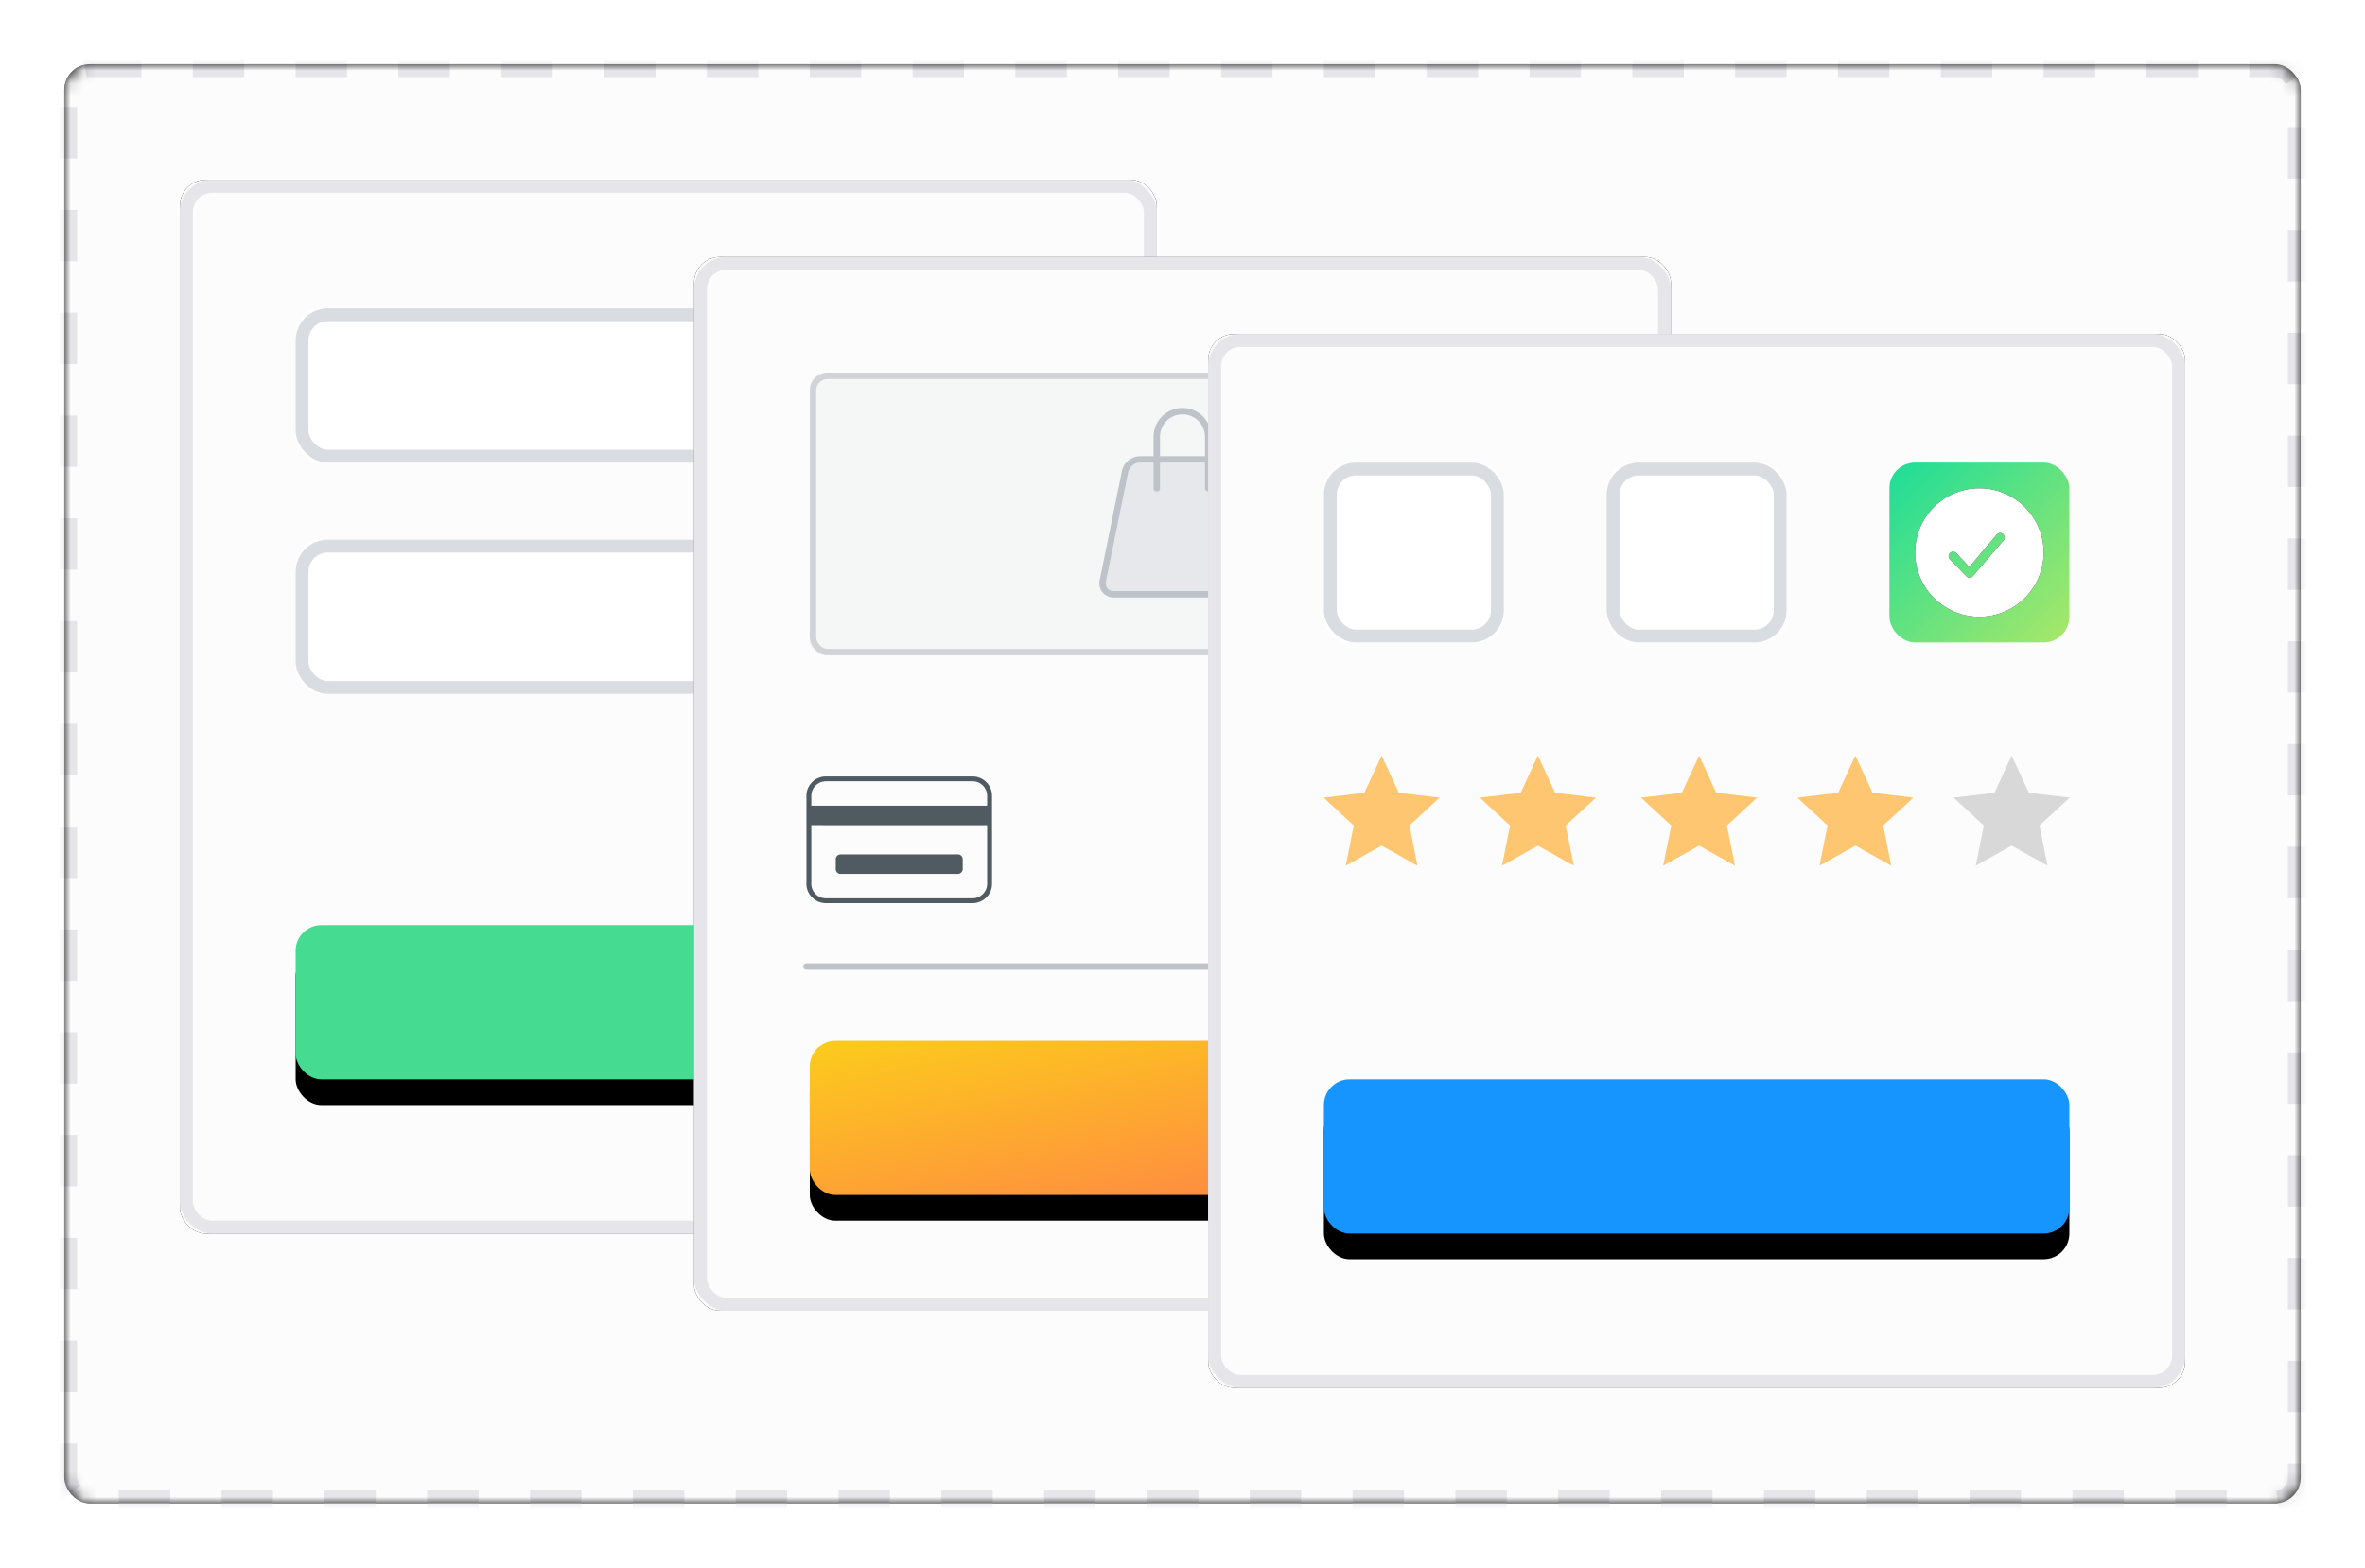 <svg xmlns="http://www.w3.org/2000/svg" xmlns:xlink="http://www.w3.org/1999/xlink" width="184" height="122" viewBox="0 0 184 122">
    <defs>
        <rect id="a" width="174" height="112" rx="2"/>
        <filter id="b" width="108.6%" height="113.4%" x="-4.3%" y="-6.7%" filterUnits="objectBoundingBox">
            <feOffset in="SourceAlpha" result="shadowOffsetOuter1"/>
            <feGaussianBlur in="shadowOffsetOuter1" result="shadowBlurOuter1" stdDeviation="2.5"/>
            <feComposite in="shadowBlurOuter1" in2="SourceAlpha" operator="out" result="shadowBlurOuter1"/>
            <feColorMatrix in="shadowBlurOuter1" values="0 0 0 0 0 0 0 0 0 0 0 0 0 0 0 0 0 0 0.06 0"/>
        </filter>
        <mask id="c" width="174" height="112" x="0" y="0" fill="#fff">
            <use xlink:href="#a"/>
        </mask>
        <rect id="e" width="76" height="82" rx="2"/>
        <filter id="d" width="119.7%" height="118.3%" x="-9.9%" y="-9.1%" filterUnits="objectBoundingBox">
            <feOffset in="SourceAlpha" result="shadowOffsetOuter1"/>
            <feGaussianBlur in="shadowOffsetOuter1" result="shadowBlurOuter1" stdDeviation="2.5"/>
            <feComposite in="shadowBlurOuter1" in2="SourceAlpha" operator="out" result="shadowBlurOuter1"/>
            <feColorMatrix in="shadowBlurOuter1" values="0 0 0 0 0 0 0 0 0 0 0 0 0 0 0 0 0 0 0.06 0"/>
        </filter>
        <rect id="f" width="58" height="12" x="9" y="10" rx="2"/>
        <rect id="g" width="58" height="12" x="9" y="28" rx="2"/>
        <rect id="i" width="58" height="12" x="9" y="58" rx="2"/>
        <filter id="h" width="103.4%" height="133.3%" x="-1.7%" y="-8.3%" filterUnits="objectBoundingBox">
            <feOffset dy="2" in="SourceAlpha" result="shadowOffsetOuter1"/>
            <feColorMatrix in="shadowOffsetOuter1" values="0 0 0 0 0 0 0 0 0 0 0 0 0 0 0 0 0 0 0.1 0"/>
        </filter>
        <rect id="k" width="76" height="82" rx="2"/>
        <filter id="j" width="119.7%" height="118.3%" x="-9.9%" y="-9.1%" filterUnits="objectBoundingBox">
            <feOffset in="SourceAlpha" result="shadowOffsetOuter1"/>
            <feGaussianBlur in="shadowOffsetOuter1" result="shadowBlurOuter1" stdDeviation="2.5"/>
            <feComposite in="shadowBlurOuter1" in2="SourceAlpha" operator="out" result="shadowBlurOuter1"/>
            <feColorMatrix in="shadowBlurOuter1" values="0 0 0 0 0 0 0 0 0 0 0 0 0 0 0 0 0 0 0.06 0"/>
        </filter>
        <linearGradient id="n" x1="0%" y1="0%" y2="100%">
            <stop offset="0%" stop-color="#FCCC1B"/>
            <stop offset="100%" stop-color="#FF7B4B"/>
        </linearGradient>
        <rect id="m" width="58" height="12" x="9" y="61" rx="2"/>
        <filter id="l" width="103.4%" height="133.3%" x="-1.7%" y="-8.3%" filterUnits="objectBoundingBox">
            <feOffset dy="2" in="SourceAlpha" result="shadowOffsetOuter1"/>
            <feColorMatrix in="shadowOffsetOuter1" values="0 0 0 0 0 0 0 0 0 0 0 0 0 0 0 0 0 0 0.12 0"/>
        </filter>
        <rect id="o" width="58" height="22" x=".26" y=".279" rx="1.14"/>
        <path id="p" d="M2 1.447a.97.97 0 0 1 .916-.751H9.2c.421 0 .842.333.938.735l2.027 8.53c.097.406-.165.735-.59.735H.88c-.423 0-.697-.333-.612-.752L2 1.447z"/>
        <rect id="r" width="76" height="82" rx="2"/>
        <filter id="q" width="119.7%" height="118.3%" x="-9.9%" y="-9.1%" filterUnits="objectBoundingBox">
            <feOffset in="SourceAlpha" result="shadowOffsetOuter1"/>
            <feGaussianBlur in="shadowOffsetOuter1" result="shadowBlurOuter1" stdDeviation="2.5"/>
            <feComposite in="shadowBlurOuter1" in2="SourceAlpha" operator="out" result="shadowBlurOuter1"/>
            <feColorMatrix in="shadowBlurOuter1" values="0 0 0 0 0 0 0 0 0 0 0 0 0 0 0 0 0 0 0.06 0"/>
        </filter>
        <rect id="t" width="58" height="12" x="9" y="58" rx="2"/>
        <filter id="s" width="103.4%" height="133.3%" x="-1.7%" y="-8.3%" filterUnits="objectBoundingBox">
            <feOffset dy="2" in="SourceAlpha" result="shadowOffsetOuter1"/>
            <feColorMatrix in="shadowOffsetOuter1" values="0 0 0 0 0 0 0 0 0 0 0 0 0 0 0 0 0 0 0.1 0"/>
        </filter>
        <rect id="u" width="14" height="14" x="9" y="10" rx="2"/>
        <rect id="v" width="14" height="14" x="31" y="10" rx="2"/>
        <linearGradient id="w" x1="0%" y1="0%" y2="100%">
            <stop offset="0%" stop-color="#1CDD99"/>
            <stop offset="100%" stop-color="#AAE768"/>
        </linearGradient>
        <path id="y" d="M60 22a5 5 0 1 1 0-10 5 5 0 0 1 0 10zm-1.003-3.146c.14.143.371.135.502-.018l2.373-2.775a.357.357 0 0 0-.033-.496.339.339 0 0 0-.485.033l-2.135 2.526-1.023-1.083a.339.339 0 0 0-.487 0 .357.357 0 0 0 0 .497l1.288 1.316z"/>
        <filter id="x" width="130%" height="130%" x="-15%" y="-15%" filterUnits="objectBoundingBox">
            <feOffset in="SourceAlpha" result="shadowOffsetOuter1"/>
            <feGaussianBlur in="shadowOffsetOuter1" result="shadowBlurOuter1" stdDeviation=".5"/>
            <feColorMatrix in="shadowBlurOuter1" values="0 0 0 0 0.784 0 0 0 0 0.808 0 0 0 0 0.824 0 0 0 0.7 0"/>
        </filter>
    </defs>
    <g fill="none" fill-rule="evenodd">
        <g stroke-dasharray="4" transform="translate(5 5)">
            <use fill="#000" filter="url(#b)" xlink:href="#a"/>
            <use fill="#FCFCFC" stroke="#E5E5EA" stroke-width="2" mask="url(#c)" xlink:href="#a"/>
        </g>
        <g transform="translate(14 14)">
            <use fill="#000" filter="url(#d)" xlink:href="#e"/>
            <use fill="#FCFCFC" xlink:href="#e"/>
            <rect width="75" height="81" x=".5" y=".5" stroke="#E5E5EA" rx="2"/>
        </g>
        <g transform="translate(14 14)">
            <use fill="#FFF" xlink:href="#f"/>
            <rect width="57" height="11" x="9.5" y="10.5" stroke="#D9DDE2" rx="2"/>
        </g>
        <g transform="translate(14 14)">
            <use fill="#FFF" xlink:href="#g"/>
            <rect width="57" height="11" x="9.5" y="28.5" stroke="#D9DDE2" rx="2"/>
        </g>
        <g transform="translate(14 14)">
            <use fill="#000" filter="url(#h)" xlink:href="#i"/>
            <use fill="#45DC91" xlink:href="#i"/>
        </g>
        <g>
            <g transform="translate(54 20)">
                <use fill="#000" filter="url(#j)" xlink:href="#k"/>
                <use fill="#FCFCFC" xlink:href="#k"/>
                <rect width="75" height="81" x=".5" y=".5" stroke="#E5E5EA" rx="2"/>
            </g>
            <g transform="translate(54 20)">
                <use fill="#000" filter="url(#l)" xlink:href="#m"/>
                <use fill="url(#n)" xlink:href="#m"/>
            </g>
            <path fill="#505A61" d="M106.699 67.633v-.612c.822-.111 1.351-.59 1.351-1.417 0-.776-.39-1.232-1.505-1.545-.8-.231-.992-.388-.992-.761 0-.269.17-.575.69-.575.588 0 .728.336.794.597h.903c-.052-.544-.367-1.134-1.285-1.26v-.493h-.771v.492c-.705.12-1.241.59-1.241 1.328 0 .724.389 1.15 1.564 1.493.734.216.932.425.932.828 0 .366-.235.642-.807.642-.478 0-.8-.269-.889-.702h-.903c.059.717.536 1.247 1.38 1.373v.612h.779zm2.974-4.32c.066-.299.213-.59.734-.59.463 0 .69.254.69.627 0 .448-.22.642-.756.642h-.352v.724h.403c.595 0 .882.283.882.806 0 .47-.257.835-.816.835-.536 0-.8-.32-.873-.694h-.896c.059.657.514 1.418 1.74 1.418 1.322 0 1.77-.813 1.77-1.545 0-.753-.456-1.082-.808-1.208v-.015c.272-.12.61-.41.61-1.008 0-.679-.485-1.313-1.565-1.313-1.145 0-1.564.716-1.637 1.32h.874zm5.11-1.321c-1.365 0-1.82 1.231-1.82 2.545 0 1.328.41 2.544 1.798 2.544 1.403 0 1.8-1.276 1.8-2.574 0-1.35-.448-2.515-1.778-2.515zm0 .746c.698 0 .83.821.83 1.769 0 .985-.11 1.82-.844 1.82-.742 0-.86-.888-.86-1.798 0-1.067.177-1.79.874-1.79zm4.37-.746c-1.366 0-1.822 1.231-1.822 2.545 0 1.328.412 2.544 1.8 2.544 1.402 0 1.799-1.276 1.799-2.574 0-1.35-.448-2.515-1.777-2.515zm0 .746c.697 0 .83.821.83 1.769 0 .985-.11 1.82-.845 1.82-.742 0-.86-.888-.86-1.798 0-1.067.177-1.79.875-1.79z"/>
            <path fill="#505A61" fill-rule="nonzero" d="M63.12 68.785c0 .624.51 1.127 1.143 1.127h11.394c.632 0 1.143-.504 1.143-1.127v-6.853c0-.624-.51-1.127-1.143-1.127H64.263c-.632 0-1.143.504-1.143 1.127v6.853zm1.143-8.356h11.394c.841 0 1.523.67 1.523 1.503v6.853c0 .83-.68 1.503-1.523 1.503H64.263c-.841 0-1.523-.67-1.523-1.503v-6.853c0-.83.68-1.503 1.523-1.503zm-1.143 2.275H76.8v1.517H63.12v-1.517zm1.9 4.175c0-.212.171-.383.375-.383h9.13c.207 0 .375.162.375.383v.75a.381.381 0 0 1-.375.384h-9.13a.373.373 0 0 1-.375-.383v-.751z"/>
            <path stroke="#BEC3CA" stroke-linecap="round" stroke-linejoin="round" stroke-width=".5" d="M62.74 75.217h58.52"/>
            <g>
                <g opacity=".7" transform="translate(62.74 28.72)">
                    <use fill="#BEC3CA" fill-opacity=".145" xlink:href="#o"/>
                    <rect width="57.5" height="21.5" x=".51" y=".529" stroke="#BEC3CA" stroke-width=".5" rx="1.14"/>
                </g>
                <g transform="translate(85.78 35.304)">
                    <use fill="#E6E8EB" xlink:href="#p"/>
                    <path stroke="#BEC3CA" stroke-width=".5" d="M1.754 1.398A1.22 1.22 0 0 1 2.916.446H9.2c.536 0 1.058.41 1.181.927l2.027 8.53c.135.564-.248 1.043-.833 1.043H.88c-.582 0-.973-.48-.857-1.052l1.731-8.496z"/>
                </g>
                <path stroke="#BEC3CA" stroke-linecap="round" stroke-width=".5" d="M94 38v-4a2 2 0 1 0-4 0v4"/>
            </g>
        </g>
        <g>
            <g transform="translate(94 26)">
                <use fill="#000" filter="url(#q)" xlink:href="#r"/>
                <use fill="#FCFCFC" xlink:href="#r"/>
                <rect width="75" height="81" x=".5" y=".5" stroke="#E5E5EA" rx="2"/>
                <use fill="#000" filter="url(#s)" xlink:href="#t"/>
                <use fill="#1795FF" xlink:href="#t"/>
                <path fill="#FFC672" d="M13.49 39.815l-2.792 1.559.624-3.131-2.35-2.168 3.178-.376 1.34-2.899 1.34 2.9 3.178.375-2.35 2.168.624 3.131zM25.65 39.815l-2.792 1.559.624-3.131-2.35-2.168 3.178-.376 1.34-2.899 1.34 2.9 3.178.375-2.35 2.168.624 3.131zM38.19 39.815l-2.792 1.559.624-3.131-2.35-2.168 3.178-.376 1.34-2.899 1.34 2.9 3.178.375-2.35 2.168.624 3.131zM50.35 39.815l-2.792 1.559.624-3.131-2.35-2.168 3.178-.376 1.34-2.899 1.34 2.9 3.178.375-2.35 2.168.624 3.131z"/>
                <path fill="#D8D8D8" d="M62.51 39.815l-2.792 1.559.624-3.131-2.35-2.168 3.178-.376 1.34-2.899 1.34 2.9 3.178.375-2.35 2.168.624 3.131z"/>
                <g>
                    <use fill="#FFF" xlink:href="#u"/>
                    <rect width="13" height="13" x="9.5" y="10.5" stroke="#D9DDE2" rx="2"/>
                </g>
                <g>
                    <use fill="#FFF" xlink:href="#v"/>
                    <rect width="13" height="13" x="31.5" y="10.5" stroke="#D9DDE2" rx="2"/>
                </g>
                <rect width="14" height="14" x="53" y="10" fill="url(#w)" rx="2"/>
                <g>
                    <use fill="#000" filter="url(#x)" xlink:href="#y"/>
                    <use fill="#FFF" xlink:href="#y"/>
                </g>
            </g>
        </g>
    </g>
</svg>
